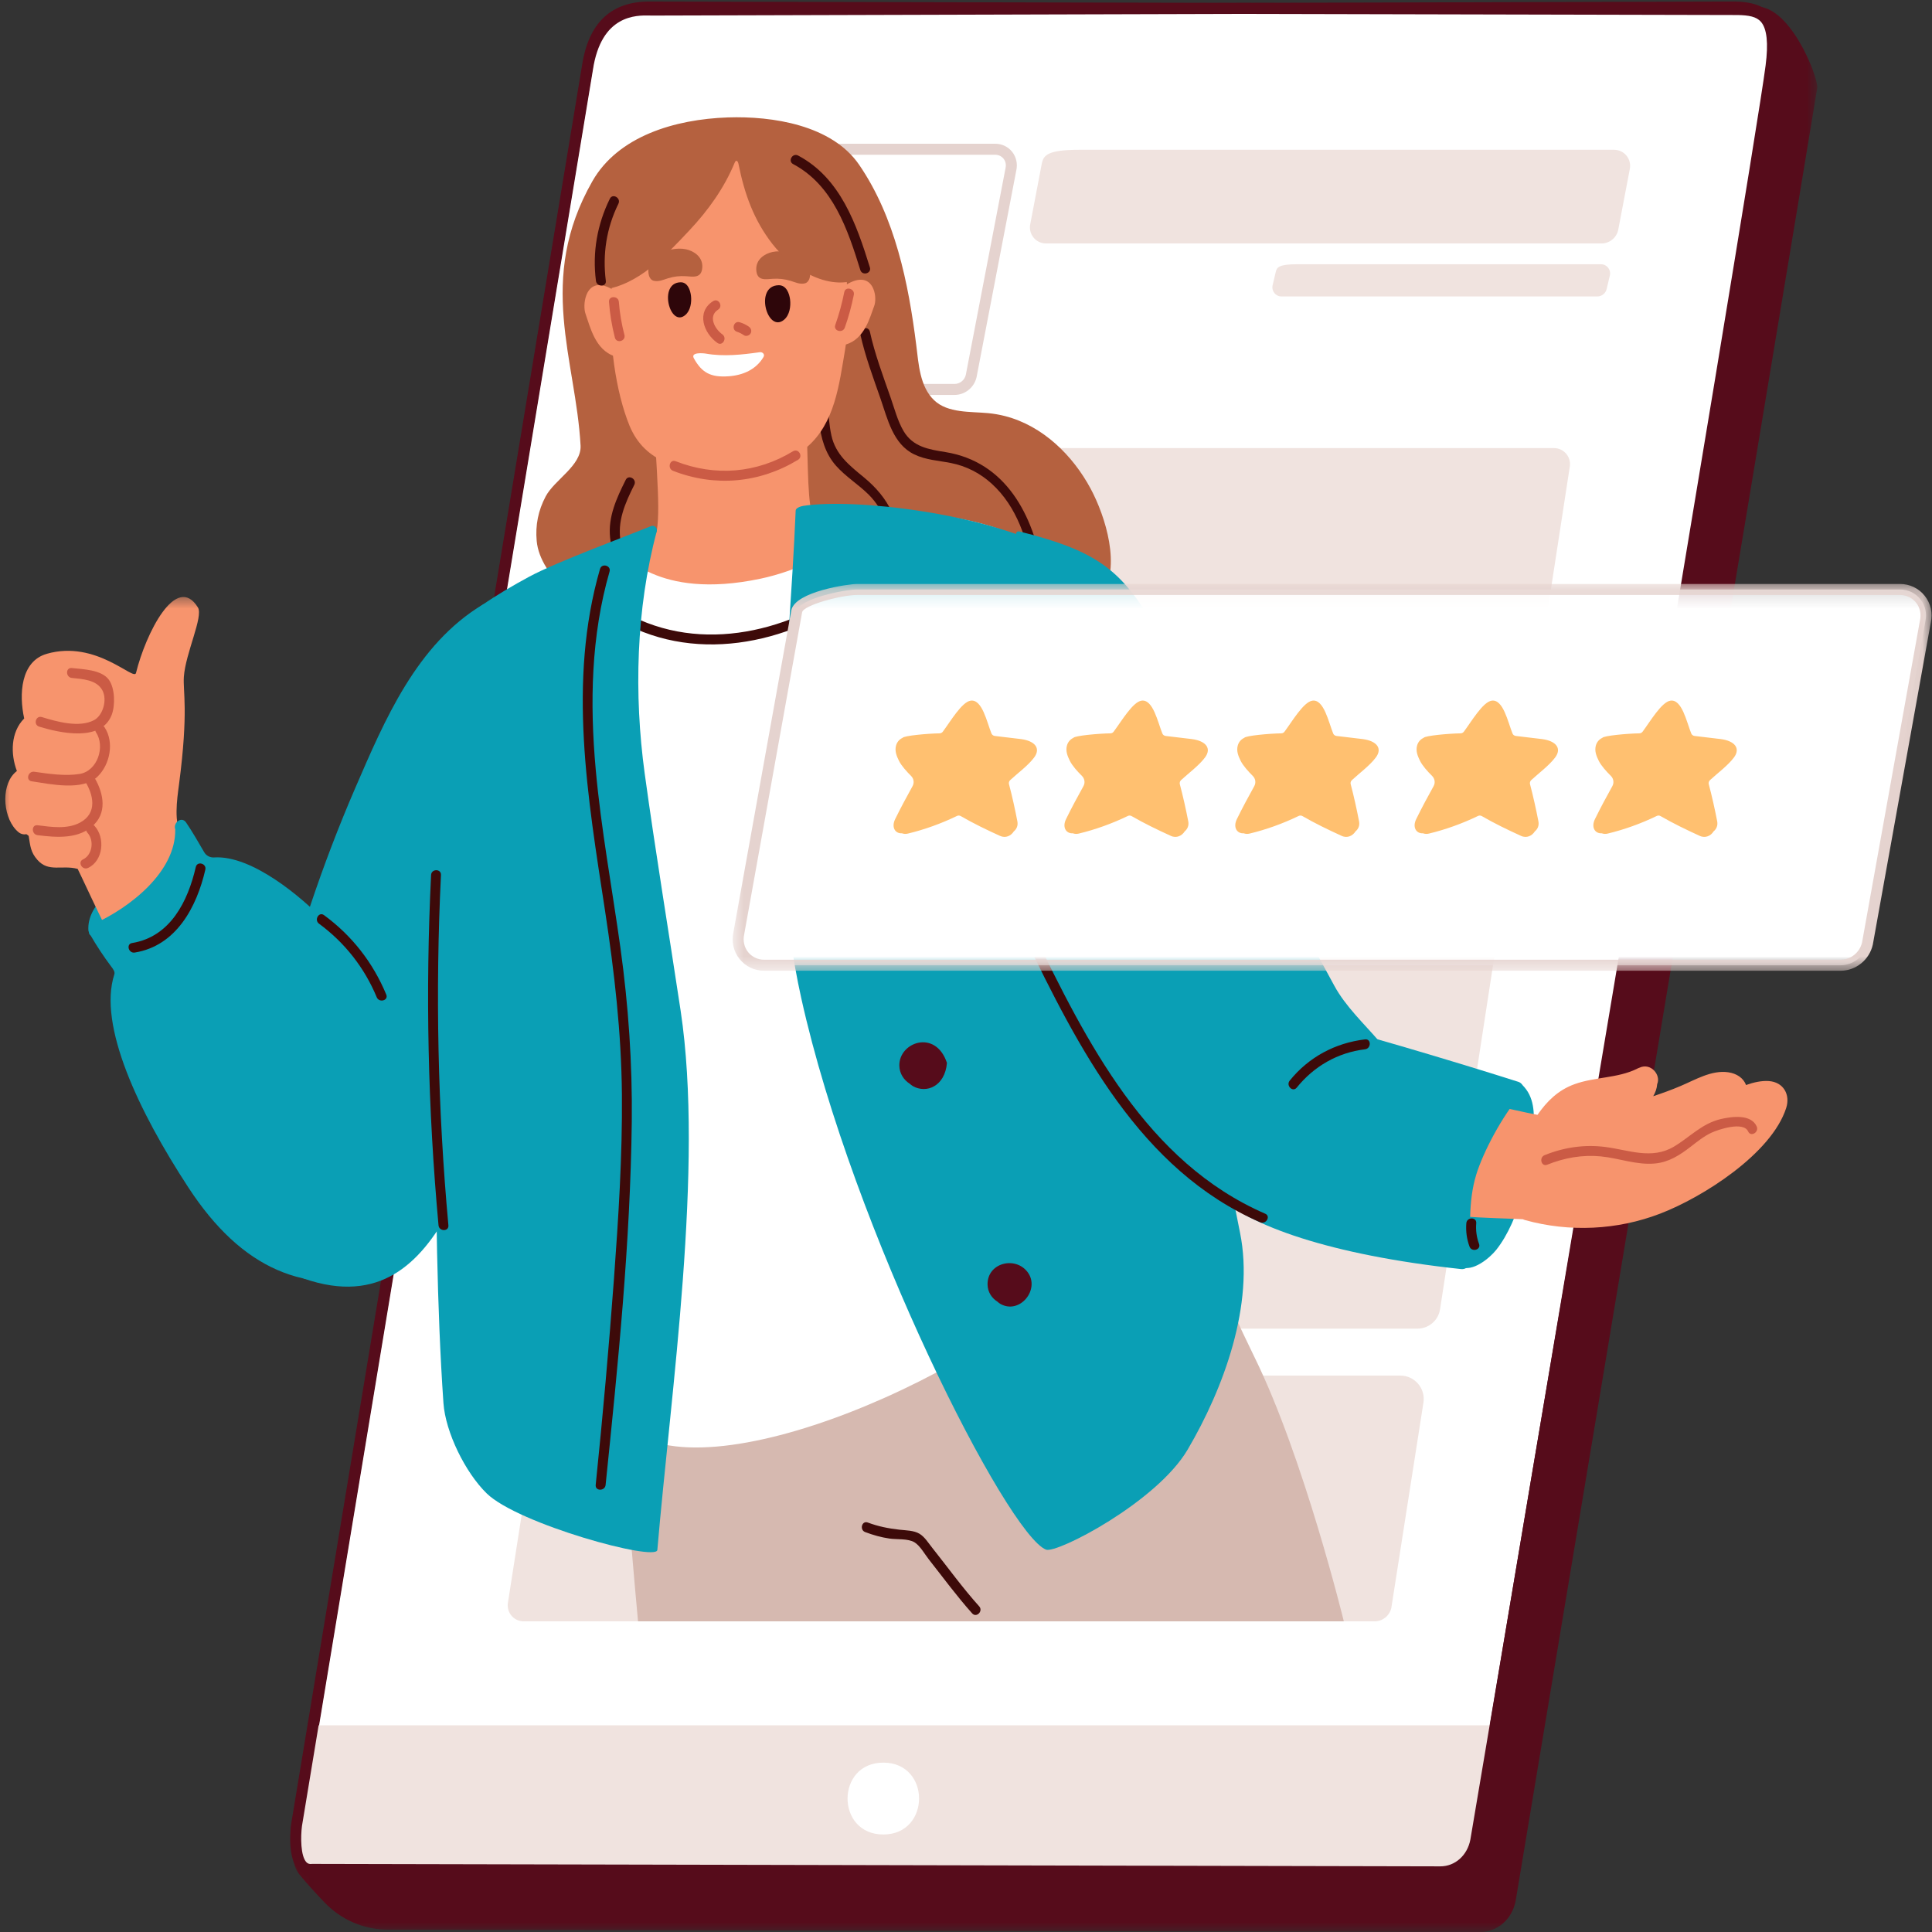 <svg width="100" height="100" viewBox="0 0 100 100" fill="none" xmlns="http://www.w3.org/2000/svg">
<rect x="0" y="0" width="100" height="100" fill="#333333" stroke="none"/>
<mask id="mask0_251_57" style="mask-type:luminance" maskUnits="userSpaceOnUse" x="15" y="0" width="80" height="100">
<path d="M15.021 0H94.159V100H15.021V0Z" fill="white"/>
</mask>
<g mask="url(#mask0_251_57)">
<path d="M94.058 4.563C93.244 9.587 78.48 98.223 78.45 98.383C78.272 99.333 77.508 100.002 76.614 100L20.064 99.878C18.838 99.876 17.669 99.373 16.817 98.49C16.351 98.006 15.859 97.47 15.488 97.007C15.083 96.501 14.975 95.5 15.306 93.601L32.909 4.431C33.002 3.903 33.513 3.478 34.049 3.48L90.698 0.364C92.573 0.002 94.144 4.033 94.058 4.563Z" fill="#560C1B"/>
</g>
<path d="M91.903 2.157C91.743 6.111 82.572 58.29 78.469 82.934C78.074 85.292 77.725 87.392 77.428 89.167C76.778 93.07 76.392 95.398 76.385 95.424C76.207 96.374 75.443 97.043 74.549 97.041L16.157 96.915C15.524 96.91 15.348 94.618 15.348 94.618L30.407 3.581C30.899 0.311 33.181 0.517 33.715 0.521L89.794 0.364C90.328 0.368 91.972 0.452 91.903 2.157Z" fill="white"/>
<path d="M15.634 94.631C15.712 95.59 15.967 96.558 16.164 96.631L74.548 96.755C75.314 96.755 75.951 96.187 76.104 95.371C76.121 95.277 76.548 92.722 77.145 89.119C77.442 87.347 77.793 85.244 78.186 82.888C79.494 75.04 81.29 64.536 83.193 53.415C87.092 30.638 91.51 4.822 91.618 2.145C91.634 1.708 91.531 1.375 91.298 1.134C90.999 0.82 90.48 0.652 89.79 0.648L33.715 0.806L33.623 0.803C32.935 0.789 31.118 0.753 30.687 3.623L15.634 94.631ZM74.552 97.327C74.546 97.327 16.156 97.199 16.156 97.199C15.376 97.195 15.136 95.594 15.062 94.642C15.06 94.619 15.062 94.596 15.067 94.574L30.124 3.533C30.458 1.306 31.644 0.191 33.633 0.234L33.715 0.236L89.79 0.078C90.652 0.084 91.298 0.307 91.71 0.738C92.051 1.096 92.21 1.577 92.185 2.168C92.076 4.883 87.847 29.604 83.755 53.512C81.852 64.632 80.056 75.135 78.748 82.981C78.354 85.338 78.003 87.439 77.709 89.214C76.716 95.17 76.668 95.464 76.661 95.491C76.46 96.566 75.593 97.327 74.552 97.327Z" fill="#560C1B"/>
<path d="M73.364 68.771C73.949 68.771 74.447 68.346 74.537 67.768L81.242 24.22C81.364 23.69 80.97 23.193 80.43 23.193H37.459C35.82 23.193 35.62 23.482 35.528 23.883L28.83 67.4C28.717 68.119 29.274 68.771 30.004 68.771H73.364Z" fill="#F0E3DF"/>
<path d="M73.677 72.598L72.014 83.231C71.921 83.632 71.561 83.921 71.154 83.921H27.11C26.569 83.921 26.18 83.426 26.3 82.894L27.968 72.226C28.06 71.635 28.567 71.2 29.166 71.2H72.481C73.223 71.2 73.793 71.864 73.677 72.598Z" fill="#F0E3DF"/>
<path d="M16.209 89.3L15.351 94.467C15.351 94.467 14.617 96.732 16.159 96.759L74.551 96.888C75.447 96.89 76.208 96.219 76.387 95.283C76.393 95.243 76.761 93.031 77.384 89.3H16.209Z" fill="#F0E3DF"/>
<path d="M45.725 91.233C43.258 91.228 43.246 94.947 45.717 94.953C48.181 94.957 48.194 91.239 45.725 91.233Z" fill="white"/>
<path d="M16.158 96.475L74.552 96.602C75.316 96.602 75.953 96.032 76.106 95.216C76.233 94.505 90.743 8.471 91.388 3.384C91.536 2.229 91.456 1.493 91.149 1.133C90.907 0.854 90.511 0.791 89.954 0.778L33.644 0.65C33.019 0.641 31.125 0.62 30.689 3.47L15.63 94.513C15.557 95.066 15.555 96.078 15.864 96.393C15.933 96.463 16.015 96.49 16.127 96.478C16.137 96.475 16.148 96.475 16.158 96.475ZM74.554 97.171C74.55 97.171 16.173 97.045 16.173 97.045C15.893 97.07 15.645 96.984 15.458 96.791C14.854 96.175 15.043 94.606 15.067 94.429L30.128 3.379C30.464 1.167 31.652 0.061 33.65 0.08H33.718L89.96 0.208C90.526 0.221 91.157 0.273 91.578 0.761C92.007 1.255 92.124 2.111 91.954 3.455C91.353 8.183 76.775 94.749 76.666 95.323C76.462 96.412 75.593 97.171 74.554 97.171Z" fill="#560C1B"/>
<path d="M51.513 7.726H40.364C39.953 7.726 38.523 8.014 38.433 8.416L36.374 19.13C36.254 19.663 36.645 20.157 37.186 20.157H49.406C49.816 20.157 50.176 19.869 50.266 19.467L52.325 8.752C52.445 8.22 52.054 7.726 51.513 7.726Z" fill="white"/>
<path d="M40.365 8.01C39.896 8.01 38.825 8.302 38.706 8.496L36.655 19.185C36.615 19.364 36.653 19.536 36.758 19.669C36.861 19.797 37.017 19.873 37.187 19.873H49.407C49.683 19.873 49.929 19.675 49.99 19.404L52.047 8.698C52.086 8.519 52.049 8.346 51.943 8.214C51.84 8.086 51.683 8.01 51.514 8.01H40.365ZM49.407 20.442H37.187C36.844 20.442 36.525 20.289 36.312 20.024C36.098 19.755 36.02 19.408 36.098 19.067L38.154 8.361C38.314 7.65 40.169 7.44 40.365 7.44H51.514C51.857 7.44 52.177 7.593 52.389 7.858C52.602 8.128 52.679 8.477 52.604 8.815L50.547 19.521C50.425 20.06 49.946 20.442 49.407 20.442Z" fill="#E5D3CF"/>
<path d="M52.019 21.536C51.742 21.465 51.453 21.414 51.157 21.385C50.227 21.297 49.06 21.391 48.352 20.718C47.605 20.005 47.548 18.834 47.426 17.869C47.023 14.653 46.329 11.245 44.47 8.53C43.059 6.471 39.982 6 37.671 6.078C34.933 6.172 31.989 7.049 30.66 9.383C27.76 14.479 29.806 18.609 30.05 23.061C30.107 24.098 28.698 24.832 28.243 25.696C27.858 26.424 27.705 27.187 27.779 27.997C27.955 29.921 30.382 31.475 31.543 33.004C31.707 33.22 31.966 33.258 32.18 33.191C33.734 34.135 35.984 34.106 37.728 34.215C40.836 34.411 43.961 34.394 47.067 34.167C48.804 34.041 50.551 33.961 52.265 33.651C53.758 33.38 55.748 32.987 56.517 31.612C56.606 31.452 56.679 31.282 56.789 31.132C56.858 31.038 56.942 30.951 57.009 30.855C58.05 29.353 57.218 26.722 56.448 25.288C55.537 23.593 53.998 22.047 52.019 21.536Z" fill="#B5613F"/>
<path d="M46.555 27.315C40.072 25.578 33.071 26.667 27.747 30.856C27.602 30.972 27.537 31.107 27.526 31.241C26.662 32.431 28.346 35.38 28.952 36.32C30.584 38.858 33.172 41.175 36.14 41.966C43.443 43.907 46.16 33.904 46.778 28.444C47.121 28.143 47.13 27.468 46.555 27.315Z" fill="#F7946D"/>
<path d="M33.624 18.384C33.75 20.394 33.895 22.394 34.002 24.394C34.078 25.778 34.11 26.77 33.992 27.502C33.878 28.234 33.466 28.651 33.023 28.997C34.457 30.381 37.363 30.293 39.209 29.996C40.896 29.727 42.669 28.724 43.722 27.376C43.371 27.248 42.854 27.099 42.517 27.004C42.284 26.939 42.101 26.77 42.027 26.552C41.752 25.727 41.838 22.933 41.712 21.849C41.514 20.174 41.117 19.812 40.942 18.134C40.929 18.003 40.852 17.915 40.755 17.86C40.162 16.624 38.764 16.462 37.462 16.628C36.173 16.79 34.356 16.851 33.409 17.797C33.178 18.028 33.374 18.338 33.624 18.384Z" fill="#F7946D"/>
<path d="M83.542 7.753H55.859C54.218 7.753 54.019 8.044 53.928 8.443L53.331 11.575C53.209 12.104 53.602 12.601 54.143 12.601H82.896C83.306 12.601 83.666 12.31 83.756 11.911L84.353 8.78C84.475 8.25 84.082 7.753 83.542 7.753Z" fill="#F0E3DF"/>
<path d="M82.865 13.677H67.131C66.199 13.677 66.086 13.841 66.035 14.068L65.871 14.762C65.802 15.063 66.025 15.345 66.332 15.345H82.674C82.905 15.345 83.111 15.181 83.161 14.954L83.326 14.26C83.395 13.957 83.172 13.677 82.865 13.677Z" fill="#F0E3DF"/>
<path d="M64.934 70.249C63.344 67.015 62.007 63.623 60.047 60.632C59.832 60.31 59.506 60.22 59.208 60.279C54.52 55.823 50.327 51.453 43.467 51.68C40.74 51.768 38.046 52.704 35.831 54.304C35.009 54.893 32.473 56.815 32.521 58.237C32.49 58.319 32.469 58.405 32.462 58.506C32.294 62.344 31.531 66.321 31.874 70.249C32.288 74.993 32.574 79.052 33.024 83.92H69.556C69.556 83.92 67.491 75.452 64.934 70.249Z" fill="#D6B9B0"/>
<path d="M44.531 17.305C44.781 18.439 45.195 19.541 45.576 20.636C45.944 21.694 46.221 22.983 47.317 23.517C47.91 23.808 48.579 23.839 49.216 23.965C50.013 24.123 50.721 24.485 51.323 25.029C52.654 26.234 53.193 27.992 53.476 29.713C53.531 30.039 54.025 29.9 53.971 29.576C53.491 26.674 52.072 23.904 48.932 23.399C48.074 23.261 47.254 23.133 46.77 22.314C46.461 21.791 46.299 21.156 46.099 20.582C45.708 19.461 45.281 18.329 45.025 17.169C44.953 16.845 44.459 16.981 44.531 17.305Z" fill="#3D0A09"/>
<path d="M32.388 24.836C31.917 25.78 31.463 26.751 31.579 27.834C31.692 28.917 32.285 29.876 32.855 30.774C33.032 31.052 33.476 30.793 33.299 30.516C32.822 29.763 32.306 28.97 32.134 28.083C31.926 26.997 32.357 26.043 32.83 25.096C32.979 24.802 32.536 24.541 32.388 24.836Z" fill="#3D0A09"/>
<path d="M42.31 19.286C42.384 20.867 42.144 22.84 43.275 24.11C43.774 24.674 44.428 25.071 44.96 25.599C45.773 26.407 46.125 27.506 45.935 28.638C45.883 28.96 46.375 29.098 46.43 28.773C46.714 27.08 45.986 25.748 44.703 24.697C43.961 24.087 43.248 23.526 43.033 22.537C42.806 21.498 42.871 20.344 42.821 19.286C42.806 18.956 42.293 18.954 42.31 19.286Z" fill="#3D0A09"/>
<path d="M43.426 11.642C43.344 11.234 43.95 11.236 43.792 10.858C42.881 8.688 40.73 7.758 38.514 7.575C38.345 7.56 38.206 7.592 38.089 7.649C36.404 7.672 35.384 7.638 34.087 8.765C30.958 11.487 31.195 18.611 32.575 22.012C33.376 23.982 35.256 24.34 37.14 24.449C38.722 24.54 40.364 24.342 41.765 23.143C43.214 21.903 43.434 19.903 43.739 18.115C44.065 16.199 43.815 13.566 43.426 11.642Z" fill="#F7946D"/>
<path d="M57.241 39.224C57.598 38.244 57.878 37.235 58.076 36.194C58.09 36.122 58.076 36.061 58.053 36.005C57.966 33.311 56.151 29.904 54.007 28.35C53.914 28.282 53.822 28.278 53.744 28.31C53.611 28.215 53.47 28.129 53.319 28.051C51.542 27.141 49.557 26.741 47.584 26.552C46.592 26.457 44.688 26.062 44.55 26.522C43.955 28.501 41.114 29.582 39.368 29.952C33.913 31.103 32.309 28.529 32.046 28.665C29.44 30.007 26.889 30.425 24.622 32.31C24.134 32.716 23.663 33.145 23.22 33.597C21.163 35.693 20.866 38.644 20.7 41.437C20.582 41.552 20.53 41.75 20.665 41.912C21.384 42.787 22.198 43.556 23.138 44.191C23.516 44.448 23.914 44.677 24.311 44.902C24.521 51.665 28.027 68.443 32.38 73.826C36.399 77.536 51.144 71.116 56.557 65.154C59.548 61.861 58.301 45.243 57.241 39.224Z" fill="white"/>
<path d="M31.742 31.946C35.786 34.428 40.742 33.386 44.414 30.733C44.679 30.541 44.425 30.095 44.155 30.289C40.631 32.838 35.897 33.893 32.001 31.504C31.719 31.33 31.46 31.773 31.742 31.946Z" fill="#3D0A09"/>
<path d="M64.184 63.806C62.325 54.656 59.911 39.514 56.386 30.804C56.09 30.068 55.19 28.846 54.494 28.47C51.001 26.571 44.227 25.776 41.578 26.184C41.441 26.205 41.188 26.293 41.184 26.424C40.829 34.915 39.607 43.258 41.474 51.67C44.154 63.745 52.149 79.437 54.143 80.209C54.702 80.425 59.873 77.749 61.471 75.034C63.339 71.86 64.937 67.518 64.184 63.806Z" fill="#0A9FB5"/>
<path d="M45.94 42.835C44.981 42.297 43.723 43.047 43.744 44.151C43.753 44.654 44.028 45.064 44.411 45.308C44.474 45.363 44.539 45.415 44.609 45.455C45.065 45.716 45.62 45.708 46.058 45.409C46.968 44.789 46.903 43.378 45.94 42.835Z" fill="#560C1B"/>
<path d="M46.549 55.158C46.557 55.566 46.78 55.899 47.09 56.096C47.14 56.141 47.193 56.182 47.249 56.216C47.939 56.612 48.908 56.241 49.014 55.017C48.429 53.253 46.526 53.941 46.549 55.158Z" fill="#560C1B"/>
<path d="M25.303 31.656C25.173 31.473 25.244 31.143 24.992 31.292C21.556 33.353 19.901 37.296 18.401 40.758C16.673 44.749 15.302 48.875 14.261 53.096C14.124 53.169 15.644 66.151 15.716 66.176C19.674 67.551 21.766 65.339 23.227 62.719C25.131 59.306 26.212 55.84 26.573 51.947C26.761 49.928 26.817 47.899 26.971 45.876C27.139 43.639 27.585 41.466 27.923 39.254C28.312 36.714 28.701 32.161 25.303 31.656Z" fill="#0A9FB5"/>
<path d="M78.783 56.145C78.697 56.06 78.583 55.997 78.533 56.075C78.053 55.983 77.444 56.542 77.177 56.851C76.546 57.581 76.22 58.582 75.951 59.49C75.603 60.657 75.402 61.871 75.349 63.089C75.326 63.658 74.912 65.219 75.61 65.566C76.211 65.864 77.107 65.116 77.439 64.699C78.079 63.898 78.484 62.847 78.796 61.879C79.149 60.773 79.349 59.619 79.387 58.458C79.412 57.608 79.435 56.778 78.783 56.145Z" fill="#0A9FB5"/>
<path d="M51.116 66.491C51.123 66.876 51.333 67.189 51.627 67.374C51.674 67.418 51.724 67.456 51.777 67.488C52.776 68.06 53.852 66.743 53.194 65.852C52.563 64.998 51.095 65.358 51.116 66.491Z" fill="#560C1B"/>
<path d="M72.797 57.164C72.919 54.569 70.247 53.205 69.058 51.011C67.465 48.067 65.852 45.133 64.218 42.212C62.464 39.073 61.339 34.846 59.396 31.817C57.846 29.399 56.58 28.461 52.773 27.511C52.485 27.437 52.599 27.931 52.582 28.011C51.928 31.182 51.203 34.347 50.618 37.531C50.101 40.362 51.402 45.249 52.513 47.815C55.036 53.642 61.883 63.881 65.965 62.824C68.007 62.296 72.692 59.392 72.797 57.164Z" fill="#0A9FB5"/>
<path d="M92.451 57.356C92.676 56.66 92.316 56.008 91.551 55.955C91.181 55.93 90.777 56.018 90.373 56.161C90.241 55.793 89.881 55.562 89.454 55.501C88.59 55.375 87.749 55.89 86.985 56.212C86.52 56.409 86.047 56.582 85.57 56.739C85.681 56.552 85.759 56.346 85.776 56.111C85.984 55.646 85.448 54.99 84.861 55.263C84.809 55.28 84.758 55.301 84.714 55.328C83.709 55.814 82.544 55.739 81.503 56.115C80.643 56.424 80.067 57.004 79.579 57.705C78.323 57.467 75.154 56.657 74.826 56.975C73.352 58.392 72.82 60.468 73.388 62.43C73.554 63.004 77.379 63.032 78.822 63.107C78.857 63.124 78.893 63.139 78.935 63.151C81.234 63.789 83.711 63.673 85.938 62.815C88.125 61.974 91.683 59.726 92.451 57.356Z" fill="#F7946D"/>
<path d="M5.621 46.519C5.581 46.408 5.443 46.355 5.35 46.448C4.89 46.91 4.53 47.489 4.576 48.164C4.578 48.195 4.589 48.221 4.602 48.242C4.595 48.34 4.677 48.454 4.806 48.427C5.161 48.351 5.651 48.26 5.806 47.878C5.971 47.468 5.762 46.904 5.621 46.519Z" fill="#0A9FB5"/>
<mask id="mask1_251_57" style="mask-type:luminance" maskUnits="userSpaceOnUse" x="0" y="30" width="12" height="19">
<path d="M0 30.686H11.253V48.991H0V30.686Z" fill="white"/>
</mask>
<g mask="url(#mask1_251_57)">
<path d="M10.244 31.442C9.121 29.625 7.54 32.796 7.039 34.834C6.932 35.265 4.983 33.109 2.428 33.839C1.057 34.23 0.981 35.953 1.252 37.187C1.25 37.191 1.246 37.193 1.242 37.198C0.558 37.894 0.535 39.015 0.874 39.906C0.825 39.944 0.779 39.986 0.735 40.03C0.016 40.771 0.177 42.428 0.953 43.069C1.084 43.178 1.233 43.204 1.37 43.178C1.414 43.21 1.439 43.229 1.483 43.263C1.57 43.788 1.58 44.108 1.942 44.514C2.52 45.164 3.208 44.756 4.02 44.974C4.041 44.981 5.414 47.986 5.887 48.798C6.017 49.02 10.875 46.19 10.97 45.626C10.438 44.865 9.914 44.093 9.422 43.307C8.98 42.598 9.159 41.404 9.266 40.6C9.769 36.767 9.462 35.797 9.517 35.025C9.605 33.803 10.534 31.913 10.244 31.442Z" fill="#F7946D"/>
</g>
<path d="M76.411 60.795C76.758 59.663 77.736 57.769 78.758 56.599C78.935 56.395 78.842 56.076 78.586 55.994C74.771 54.78 69.549 53.253 68.603 53.079C67.705 52.915 66.763 54.358 65.873 54.753C64.91 55.178 64.483 56.505 64.141 57.426C63.604 58.868 62.862 61.768 62.967 61.865C64.649 63.421 68.763 64.948 75.631 65.688C75.883 65.713 76.108 65.518 76.108 65.266C76.112 63.699 75.969 62.237 76.411 60.795Z" fill="#0A9FB5"/>
<path d="M53.018 48.467C55.817 54.245 59.014 60.565 65.228 63.265C65.527 63.393 65.79 62.952 65.487 62.821C59.35 60.155 56.225 53.915 53.462 48.206C53.317 47.909 52.875 48.17 53.018 48.467Z" fill="#3D0A09"/>
<path d="M35.231 52.324C34.613 48.223 33.932 44.133 33.368 40.026C32.813 35.967 32.916 31.517 33.993 27.503C34.043 27.322 33.867 27.162 33.694 27.233C32.588 27.69 28.83 29.076 27.4 29.845C25.703 30.762 24.01 31.822 22.662 33.252C20.585 35.454 18.759 42.049 18.149 44.152C18.078 44.398 18.282 44.556 18.48 44.551C18.547 44.669 22.505 48.267 22.683 48.196C22.696 49.376 22.269 62.828 22.953 72.626C23.06 74.136 24.084 76.218 25.192 77.299C26.816 78.886 33.972 80.842 34.024 80.226C34.718 72.048 36.445 60.406 35.231 52.324Z" fill="#0A9FB5"/>
<mask id="mask2_251_57" style="mask-type:luminance" maskUnits="userSpaceOnUse" x="38" y="30" width="62" height="21">
<path d="M38.172 30.148H100V50.067H38.172V30.148Z" fill="white"/>
</mask>
<g mask="url(#mask2_251_57)">
<path d="M98.343 30.512H44.36C43.7 30.512 41.387 30.979 41.239 31.626L38.241 48.303C38.045 49.161 38.678 49.962 39.553 49.962H95.266C95.926 49.962 96.509 49.495 96.656 48.845L99.655 32.169C99.85 31.311 99.217 30.512 98.343 30.512Z" fill="white"/>
</g>
<mask id="mask3_251_57" style="mask-type:luminance" maskUnits="userSpaceOnUse" x="37" y="30" width="63" height="21">
<path d="M37.913 30.213H99.975V50.303H37.913V30.213Z" fill="white"/>
</mask>
<g mask="url(#mask3_251_57)">
<path d="M44.361 30.796C43.553 30.796 41.602 31.315 41.518 31.689L38.521 48.353C38.443 48.692 38.519 49.024 38.721 49.281C38.923 49.531 39.226 49.676 39.554 49.676H95.267C95.795 49.676 96.261 49.299 96.379 48.782L99.376 32.118C99.454 31.782 99.378 31.447 99.176 31.193C98.974 30.941 98.671 30.796 98.343 30.796H44.361ZM95.267 50.246H39.554C39.051 50.246 38.586 50.023 38.277 49.636C37.964 49.245 37.85 48.736 37.964 48.24L40.961 31.576C41.179 30.613 43.919 30.226 44.361 30.226H98.343C98.846 30.226 99.311 30.448 99.622 30.837C99.933 31.229 100.047 31.738 99.935 32.232L96.936 48.896C96.758 49.684 96.057 50.246 95.267 50.246Z" fill="#E5D3CF"/>
</g>
<path d="M21.835 55.457C20.006 52.974 18.959 49.916 16.82 47.691C15.619 46.442 13.043 44.255 11.081 44.381C10.871 44.394 10.673 44.291 10.568 44.108C10.328 43.689 9.901 42.959 9.628 42.566C9.395 42.234 8.947 42.589 9.071 42.928C9.108 45.115 6.743 46.978 4.823 47.838C4.671 47.906 4.621 48.036 4.636 48.164C4.621 48.23 4.625 48.303 4.669 48.383C4.999 48.953 5.359 49.5 5.754 50.025C5.843 50.145 5.965 50.292 5.918 50.433C5.065 53.066 7.163 57.508 9.754 61.47C12.515 65.69 15.796 67.087 20.067 66.023C20.462 65.924 21.007 63.003 21.346 62.056C22.048 60.096 22.208 58.021 21.867 55.971C21.861 55.935 21.844 55.907 21.825 55.886C21.913 55.771 21.947 55.607 21.835 55.457Z" fill="#0A9FB5"/>
<path d="M22.313 45.289C22.016 51.335 22.147 57.396 22.698 63.423C22.727 63.749 23.24 63.753 23.209 63.423C22.658 57.396 22.529 51.335 22.824 45.289C22.841 44.959 22.328 44.961 22.313 45.289Z" fill="#3D0A09"/>
<path d="M70.655 53.798C69.107 53.983 67.736 54.717 66.754 55.934C66.55 56.189 66.909 56.553 67.118 56.296C68.007 55.192 69.242 54.479 70.655 54.311C70.979 54.271 70.981 53.758 70.655 53.798Z" fill="#3D0A09"/>
<path d="M90.927 58.306C90.632 57.65 89.638 57.793 89.081 57.919C88.092 58.147 87.474 58.855 86.637 59.352C85.491 60.031 84.307 59.526 83.098 59.368C82.021 59.227 80.953 59.385 79.948 59.791C79.645 59.913 79.777 60.409 80.084 60.285C80.97 59.928 81.903 59.762 82.858 59.854C83.796 59.945 84.711 60.313 85.665 60.222C86.38 60.155 86.944 59.789 87.499 59.362C87.844 59.095 88.187 58.815 88.586 58.628C88.931 58.468 90.241 58.023 90.483 58.565C90.618 58.866 91.059 58.605 90.927 58.306Z" fill="#CB5B45"/>
<path d="M75.897 63.312C75.864 63.724 75.918 64.132 76.061 64.521C76.175 64.828 76.669 64.695 76.555 64.384C76.427 64.033 76.379 63.684 76.41 63.312C76.438 62.984 75.925 62.986 75.897 63.312Z" fill="#3D0A09"/>
<path d="M2.028 37.611C3.105 37.939 5.231 38.419 5.78 37.006C5.971 36.516 5.954 35.622 5.631 35.178C5.25 34.661 4.289 34.64 3.717 34.577C3.389 34.541 3.391 35.054 3.717 35.09C4.264 35.149 5 35.176 5.3 35.733C5.563 36.223 5.328 37.029 4.871 37.273C4.1 37.683 2.941 37.353 2.165 37.115C1.847 37.02 1.713 37.515 2.028 37.611Z" fill="#CB5B45"/>
<path d="M1.64 40.44C2.603 40.581 4.269 40.959 5.051 40.196C5.701 39.559 5.922 38.415 5.413 37.645C5.232 37.37 4.788 37.626 4.969 37.904C5.461 38.648 5.043 39.908 4.124 40.059C3.377 40.181 2.517 40.053 1.777 39.946C1.453 39.897 1.314 40.391 1.64 40.44Z" fill="#CB5B45"/>
<path d="M1.944 43.228C2.93 43.352 4.114 43.451 4.88 42.669C5.595 41.941 5.306 40.9 4.821 40.137C4.644 39.859 4.2 40.116 4.377 40.395C4.846 41.132 5.056 42.088 4.141 42.578C3.479 42.932 2.655 42.805 1.944 42.715C1.618 42.673 1.62 43.188 1.944 43.228Z" fill="#CB5B45"/>
<path d="M44.783 79.301C45.191 79.454 45.603 79.572 46.036 79.635C46.423 79.692 47.005 79.624 47.342 79.835C47.63 80.016 47.87 80.453 48.076 80.714C48.814 81.65 49.523 82.619 50.32 83.509C50.541 83.755 50.902 83.391 50.684 83.145C49.819 82.184 49.06 81.128 48.255 80.117C48.063 79.879 47.866 79.551 47.596 79.389C47.3 79.21 46.886 79.214 46.556 79.177C45.979 79.111 45.462 79.01 44.917 78.806C44.608 78.691 44.476 79.187 44.783 79.301Z" fill="#3D0A09"/>
<path d="M40.73 13.051C40.48 13 40.219 12.992 39.983 13.042C39.575 13.13 39.121 13.429 39.144 13.959C39.17 14.556 39.62 14.457 40 14.43C40.312 14.409 40.614 14.445 40.917 14.535C41.161 14.611 41.407 14.731 41.664 14.666C41.782 14.634 41.87 14.521 41.904 14.396C42.063 13.803 41.592 13.353 41.144 13.173C41.014 13.122 40.875 13.078 40.73 13.051Z" fill="#B5613F"/>
<path d="M34.764 12.912C35.014 12.862 35.277 12.853 35.513 12.904C35.918 12.994 36.375 13.293 36.352 13.823C36.324 14.422 35.876 14.323 35.494 14.296C35.182 14.275 34.88 14.311 34.579 14.403C34.333 14.479 34.089 14.599 33.83 14.531C33.712 14.502 33.624 14.389 33.59 14.262C33.431 13.669 33.902 13.217 34.352 13.036C34.48 12.984 34.621 12.942 34.764 12.912Z" fill="#B5613F"/>
<path d="M31.056 29.45C29.376 35.26 30.423 41.298 31.317 47.142C31.799 50.303 32.163 53.457 32.19 56.658C32.217 59.834 32.011 63.007 31.78 66.174C31.517 69.74 31.199 73.303 30.833 76.861C30.8 77.189 31.313 77.187 31.346 76.861C31.988 70.624 32.627 64.33 32.701 58.056C32.734 55.043 32.528 52.059 32.116 49.077C31.687 45.988 31.111 42.919 30.833 39.811C30.526 36.385 30.59 32.911 31.55 29.587C31.643 29.269 31.149 29.134 31.056 29.45Z" fill="#3D0A09"/>
<path d="M42.875 8.771C41.434 6.941 39.55 6.435 37.147 6.824C35.479 7.091 33.929 7.829 32.644 8.927C32.049 9.435 31.506 10.022 31.233 10.769C30.848 11.814 30.989 12.956 31.132 14.033C31.134 14.054 31.027 15.019 31.214 14.994C33.052 14.748 34.446 13.24 35.679 11.928C36.657 10.889 37.489 9.726 38.028 8.418C38.097 8.254 38.19 8.315 38.225 8.489C38.532 10.024 39.01 11.381 39.983 12.632C40.993 13.93 43.06 15.244 44.715 14.302C44.782 14.424 44.065 10.285 42.875 8.771Z" fill="#B5613F"/>
<path d="M45.203 14.948C45.037 14.548 44.646 14.273 43.904 14.677C43.845 14.708 43.792 14.742 43.74 14.778C43.719 14.885 43.689 14.994 43.66 15.101C43.599 15.985 43.206 16.838 42.842 17.697C43.033 17.871 43.46 17.928 43.778 17.833C44.758 17.545 45.025 16.426 45.248 15.838C45.328 15.631 45.332 15.253 45.203 14.948Z" fill="#F7946D"/>
<path d="M31.915 15.126C31.843 15.074 31.77 15.021 31.686 14.973C30.924 14.529 30.523 14.832 30.352 15.271C30.222 15.606 30.226 16.022 30.308 16.247C30.538 16.893 30.809 18.121 31.816 18.439C32.047 18.512 32.34 18.5 32.558 18.418C32.127 17.337 31.801 16.235 31.915 15.126Z" fill="#F7946D"/>
<path d="M40.895 15.507C40.857 15.198 40.704 14.758 40.308 14.763C39.019 14.777 39.715 17.293 40.59 16.544C40.872 16.304 40.937 15.85 40.895 15.507Z" fill="#2E060A"/>
<path d="M35.766 15.313C35.732 15.021 35.594 14.605 35.23 14.611C34.046 14.628 34.677 17.009 35.482 16.296C35.743 16.066 35.804 15.637 35.766 15.313Z" fill="#2E060A"/>
<path d="M39.325 18.23C38.408 18.36 37.464 18.466 36.541 18.304C36.4 18.279 35.731 18.218 35.914 18.546C36.331 19.3 36.795 19.538 37.698 19.477C38.461 19.427 39.138 19.124 39.519 18.478C39.599 18.342 39.474 18.211 39.325 18.23Z" fill="white"/>
<path d="M36.909 15.587C36.024 16.15 36.415 17.242 37.13 17.749C37.399 17.94 37.656 17.496 37.389 17.307C36.998 17.027 36.634 16.371 37.168 16.028C37.446 15.852 37.189 15.408 36.909 15.587Z" fill="#CB5B45"/>
<path d="M38.151 17.174C38.278 17.214 38.391 17.273 38.501 17.349C38.614 17.429 38.784 17.37 38.85 17.259C38.925 17.13 38.873 16.987 38.759 16.907C38.614 16.804 38.456 16.731 38.286 16.68C37.971 16.583 37.836 17.08 38.151 17.174Z" fill="#CB5B45"/>
<path d="M43.699 15.122C43.584 15.7 43.43 16.266 43.233 16.821C43.123 17.133 43.617 17.267 43.727 16.958C43.924 16.403 44.078 15.837 44.194 15.259C44.257 14.937 43.762 14.798 43.699 15.122Z" fill="#CB5B45"/>
<path d="M31.521 15.627C31.568 16.251 31.669 16.867 31.826 17.475C31.908 17.795 32.403 17.658 32.321 17.338C32.173 16.775 32.077 16.207 32.032 15.627C32.009 15.299 31.496 15.297 31.521 15.627Z" fill="#CB5B45"/>
<path d="M41.054 8.494C43.119 9.593 43.878 11.875 44.53 13.976C44.629 14.291 45.123 14.157 45.025 13.839C44.333 11.61 43.502 9.215 41.313 8.052C41.02 7.896 40.762 8.34 41.054 8.494Z" fill="#3D0A09"/>
<path d="M31.565 10.286C30.911 11.621 30.657 13.059 30.846 14.538C30.886 14.859 31.399 14.864 31.357 14.538C31.183 13.15 31.391 11.804 32.009 10.544C32.154 10.25 31.712 9.989 31.565 10.286Z" fill="#3D0A09"/>
<path d="M41.048 23.357C39.166 24.499 37.019 24.676 34.971 23.872C34.664 23.753 34.529 24.249 34.834 24.369C37.007 25.218 39.316 25.008 41.307 23.799C41.589 23.628 41.332 23.185 41.048 23.357Z" fill="#CB5B45"/>
<path d="M10.134 44.877C9.726 46.65 8.815 48.49 6.84 48.81C6.514 48.862 6.653 49.356 6.975 49.304C9.122 48.957 10.182 46.949 10.628 45.014C10.701 44.692 10.207 44.555 10.134 44.877Z" fill="#3D0A09"/>
<path d="M16.513 47.811C17.842 48.787 18.868 50.093 19.499 51.617C19.623 51.918 20.119 51.788 19.993 51.48C19.305 49.821 18.22 48.431 16.771 47.367C16.504 47.172 16.248 47.617 16.513 47.811Z" fill="#3D0A09"/>
<path d="M53.527 39.208C53.883 38.732 53.569 38.352 52.852 38.255C52.669 38.232 51.782 38.129 51.49 38.093C51.412 38.082 51.347 38.034 51.317 37.963C51.077 37.367 50.838 36.181 50.242 36.266C49.784 36.329 49.187 37.355 48.798 37.874C48.756 37.929 48.693 37.958 48.625 37.958C48.03 37.967 46.792 38.076 46.714 38.192C46.554 38.267 46.43 38.402 46.379 38.591C46.302 38.873 46.409 39.136 46.533 39.386C46.659 39.634 46.92 39.927 47.157 40.162C47.3 40.303 47.33 40.518 47.233 40.692C46.918 41.26 46.623 41.807 46.333 42.398C46.125 42.825 46.337 43.153 46.689 43.132C46.779 43.165 46.88 43.174 46.993 43.146C47.847 42.94 48.707 42.633 49.532 42.234C49.595 42.202 49.67 42.206 49.731 42.242C50.379 42.618 51.065 42.949 51.757 43.264C52.057 43.403 52.337 43.254 52.474 43.033C52.615 42.917 52.703 42.738 52.659 42.513C52.535 41.872 52.394 41.228 52.226 40.591C52.205 40.514 52.228 40.434 52.287 40.379C52.682 40.013 53.21 39.63 53.527 39.208Z" fill="#FFC070"/>
<path d="M62.37 39.208C62.727 38.732 62.414 38.352 61.697 38.255C61.514 38.232 60.627 38.129 60.332 38.093C60.257 38.082 60.189 38.034 60.162 37.963C59.922 37.367 59.68 36.181 59.085 36.266C58.629 36.329 58.032 37.355 57.64 37.874C57.6 37.929 57.537 37.958 57.468 37.958C56.873 37.967 55.636 38.076 55.556 38.192C55.399 38.267 55.275 38.402 55.224 38.591C55.146 38.873 55.254 39.136 55.378 39.386C55.502 39.634 55.763 39.927 56.002 40.162C56.143 40.303 56.175 40.518 56.078 40.692C55.763 41.26 55.466 41.807 55.178 42.398C54.97 42.825 55.182 43.153 55.533 43.132C55.622 43.165 55.725 43.174 55.838 43.146C56.69 42.94 57.552 42.633 58.377 42.234C58.44 42.202 58.513 42.206 58.574 42.242C59.224 42.618 59.91 42.949 60.601 43.264C60.9 43.403 61.182 43.254 61.319 43.033C61.457 42.917 61.548 42.738 61.504 42.513C61.38 41.872 61.236 41.228 61.068 40.591C61.049 40.514 61.072 40.434 61.131 40.379C61.527 40.013 62.052 39.63 62.37 39.208Z" fill="#FFC070"/>
<path d="M71.212 39.208C71.569 38.732 71.256 38.352 70.539 38.255C70.356 38.232 69.468 38.129 69.176 38.093C69.098 38.082 69.033 38.034 69.004 37.963C68.764 37.367 68.522 36.181 67.929 36.266C67.471 36.329 66.873 37.355 66.484 37.874C66.442 37.929 66.379 37.958 66.312 37.958C65.717 37.967 64.478 38.076 64.4 38.192C64.24 38.267 64.118 38.402 64.066 38.591C63.988 38.873 64.095 39.136 64.219 39.386C64.346 39.634 64.606 39.927 64.844 40.162C64.987 40.303 65.016 40.518 64.92 40.692C64.604 41.26 64.31 41.807 64.02 42.398C63.812 42.825 64.024 43.153 64.377 43.132C64.466 43.165 64.566 43.174 64.68 43.146C65.534 42.94 66.394 42.633 67.218 42.234C67.283 42.202 67.357 42.206 67.418 42.242C68.066 42.618 68.753 42.949 69.443 43.264C69.744 43.403 70.023 43.254 70.16 43.033C70.301 42.917 70.389 42.738 70.345 42.513C70.221 41.872 70.08 41.228 69.912 40.591C69.891 40.514 69.914 40.434 69.975 40.379C70.368 40.013 70.896 39.63 71.212 39.208Z" fill="#FFC070"/>
<path d="M80.494 39.208C80.852 38.732 80.538 38.352 79.821 38.255C79.638 38.232 78.751 38.129 78.458 38.093C78.38 38.082 78.313 38.034 78.286 37.963C78.046 37.367 77.806 36.181 77.211 36.266C76.753 36.329 76.156 37.355 75.767 37.874C75.725 37.929 75.661 37.958 75.592 37.958C74.999 37.967 73.76 38.076 73.683 38.192C73.523 38.267 73.399 38.402 73.348 38.591C73.27 38.873 73.378 39.136 73.502 39.386C73.628 39.634 73.886 39.927 74.126 40.162C74.267 40.303 74.299 40.518 74.202 40.692C73.886 41.26 73.592 41.807 73.302 42.398C73.094 42.825 73.306 43.153 73.657 43.132C73.746 43.165 73.849 43.174 73.962 43.146C74.816 42.94 75.676 42.633 76.501 42.234C76.564 42.202 76.637 42.206 76.7 42.242C77.348 42.618 78.034 42.949 78.725 43.264C79.026 43.403 79.306 43.254 79.442 43.033C79.583 42.917 79.672 42.738 79.628 42.513C79.504 41.872 79.361 41.228 79.194 40.591C79.173 40.514 79.199 40.434 79.255 40.379C79.651 40.013 80.176 39.63 80.494 39.208Z" fill="#FFC070"/>
<path d="M89.748 39.208C90.103 38.732 89.79 38.352 89.073 38.255C88.89 38.232 88.002 38.129 87.71 38.093C87.632 38.082 87.567 38.034 87.538 37.963C87.298 37.367 87.058 36.181 86.463 36.266C86.005 36.329 85.407 37.355 85.019 37.874C84.976 37.929 84.913 37.958 84.846 37.958C84.251 37.967 83.012 38.076 82.934 38.192C82.775 38.267 82.653 38.402 82.6 38.591C82.524 38.873 82.629 39.136 82.754 39.386C82.88 39.634 83.141 39.927 83.38 40.162C83.521 40.303 83.551 40.518 83.454 40.692C83.138 41.26 82.844 41.807 82.554 42.398C82.346 42.825 82.558 43.153 82.911 43.132C83 43.165 83.101 43.174 83.214 43.146C84.068 42.94 84.93 42.633 85.752 42.234C85.818 42.202 85.891 42.206 85.952 42.242C86.602 42.618 87.287 42.949 87.977 43.264C88.278 43.403 88.56 43.254 88.694 43.033C88.835 42.917 88.924 42.738 88.882 42.513C88.757 41.872 88.615 41.228 88.446 40.591C88.425 40.514 88.451 40.434 88.509 40.379C88.905 40.013 89.43 39.63 89.748 39.208Z" fill="#FFC070"/>
<path d="M4.528 43.106C4.888 43.497 4.781 44.257 4.297 44.482C3.998 44.623 4.259 45.064 4.556 44.925C5.349 44.553 5.456 43.356 4.89 42.745C4.665 42.501 4.303 42.864 4.528 43.106Z" fill="#CB5B45"/>
</svg>
